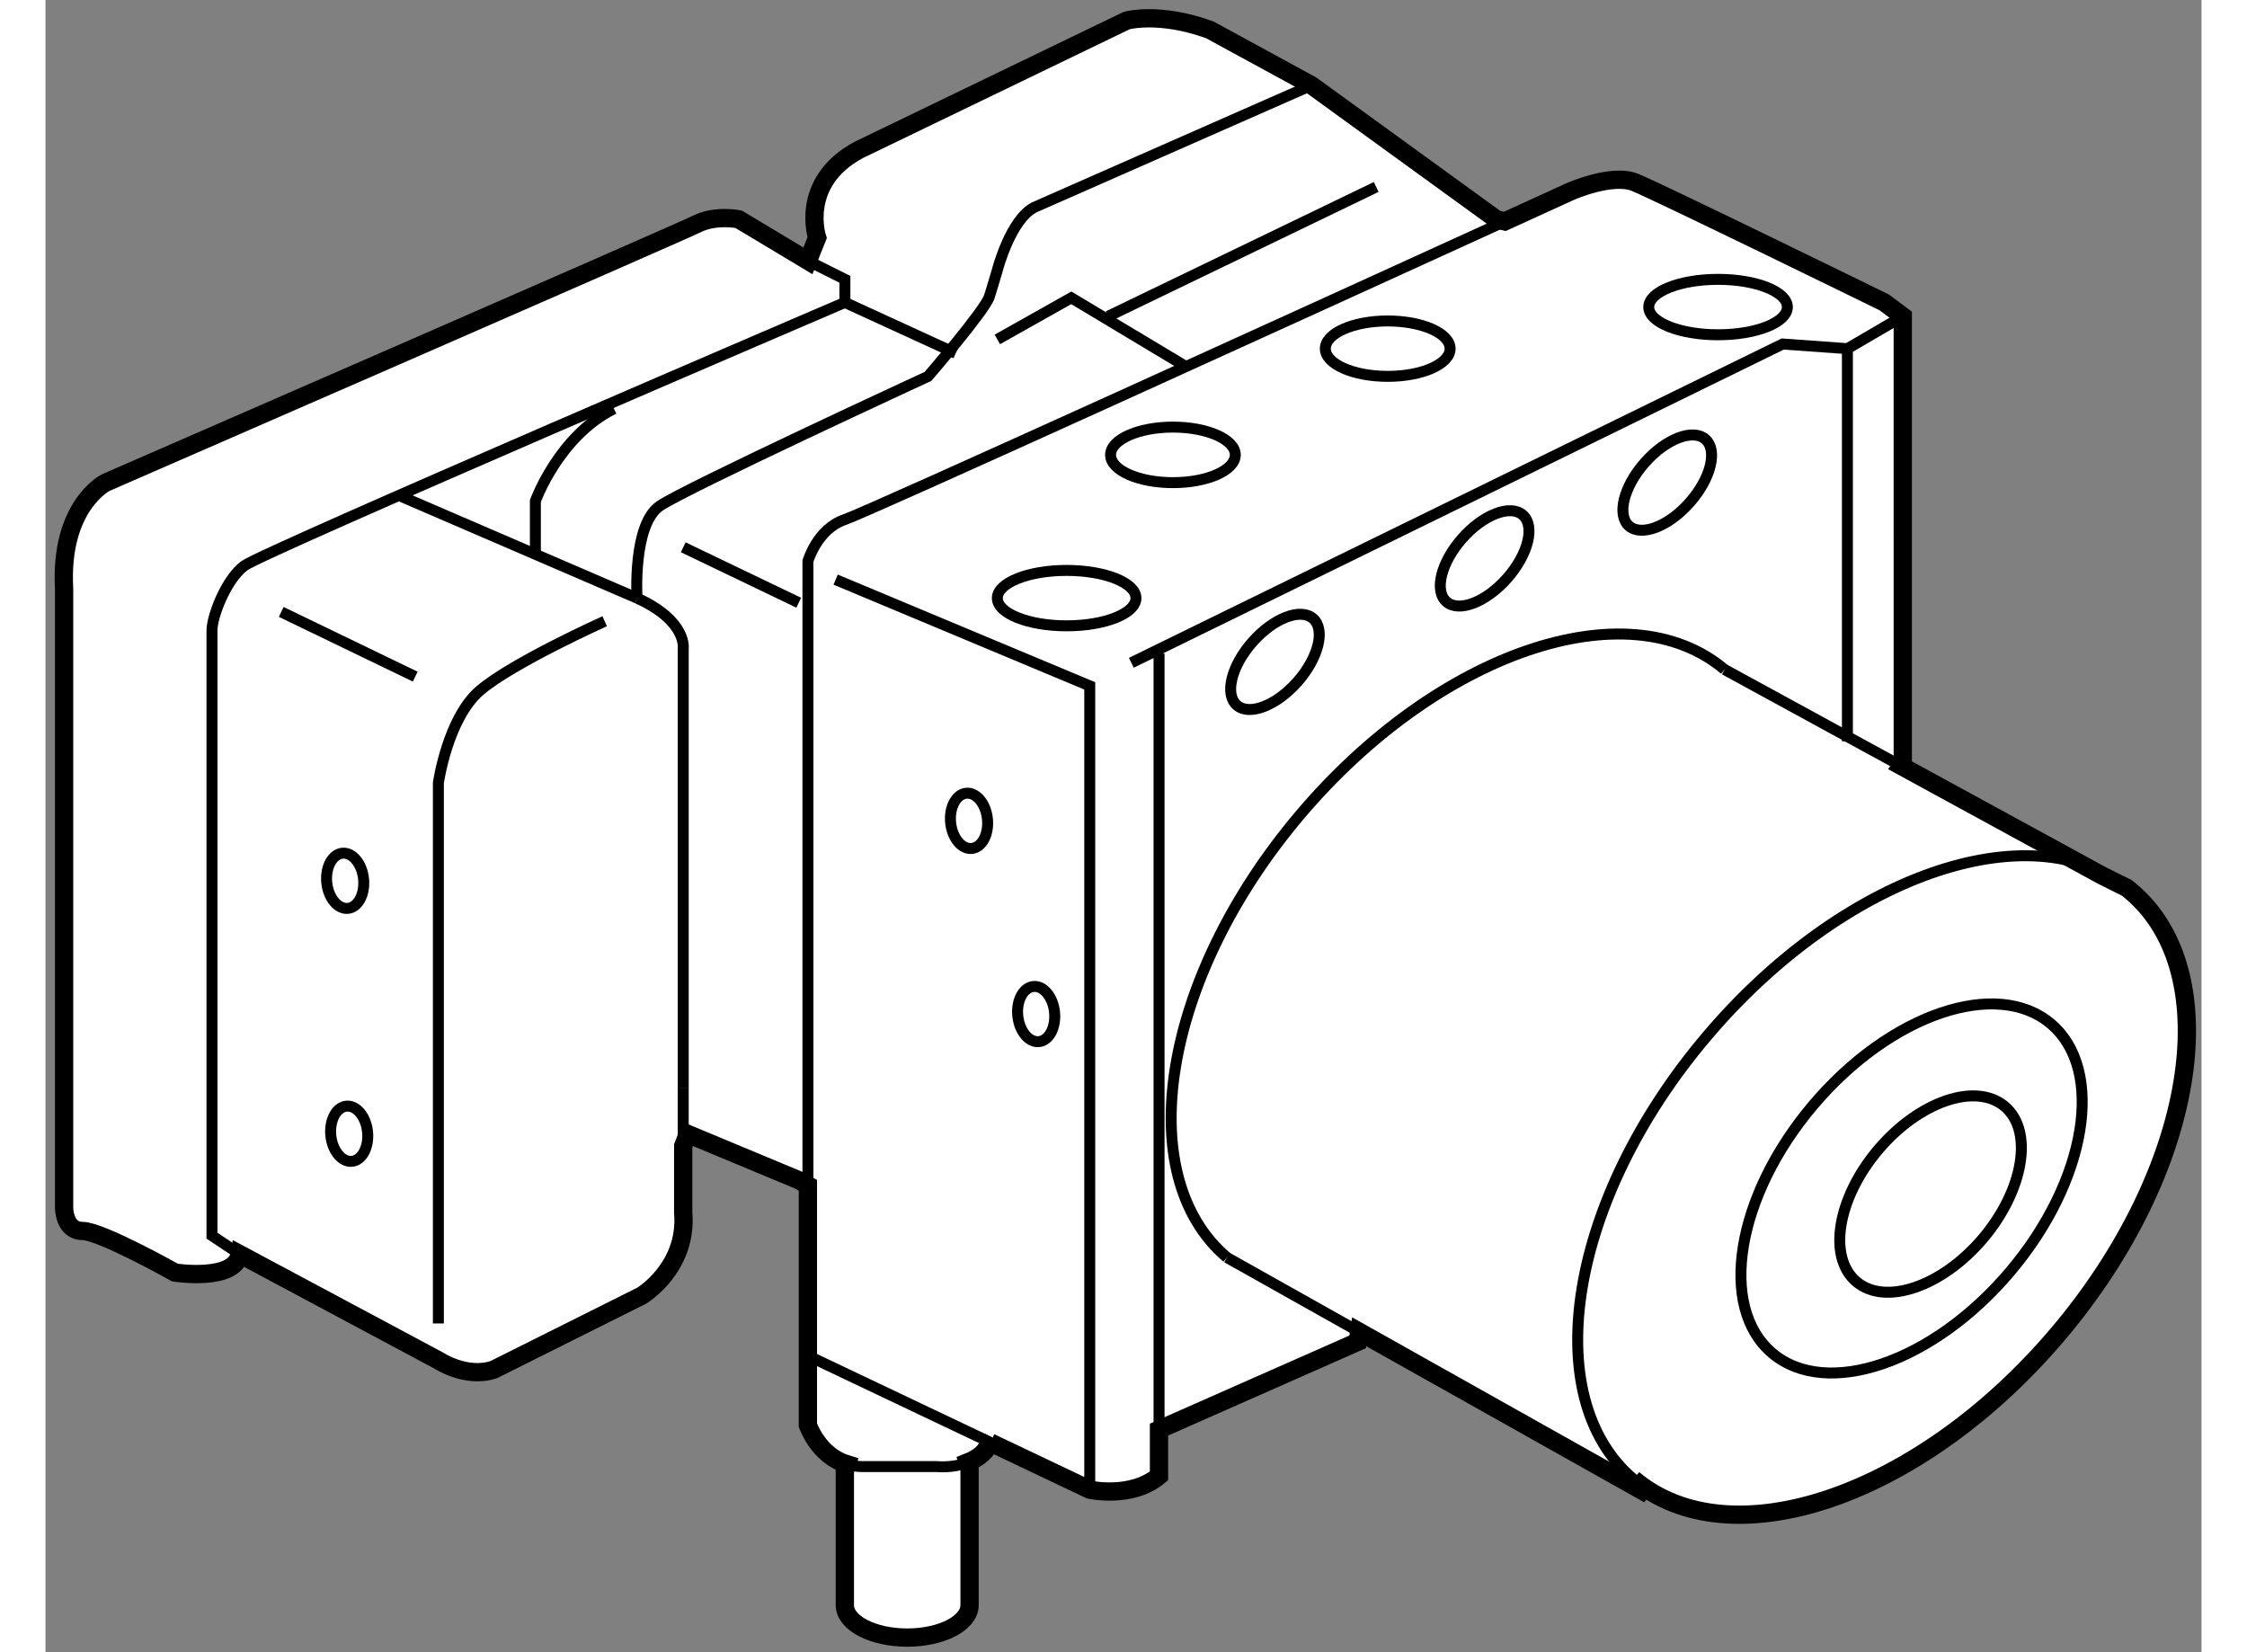 <?xml version="1.0" encoding="utf-8"?>
<!-- Generator: Adobe Illustrator 15.1.0, SVG Export Plug-In . SVG Version: 6.00 Build 0)  -->
<!DOCTYPE svg PUBLIC "-//W3C//DTD SVG 1.1//EN" "http://www.w3.org/Graphics/SVG/1.1/DTD/svg11.dtd">
<svg version="1.1" xmlns="http://www.w3.org/2000/svg" xmlns:xlink="http://www.w3.org/1999/xlink" x="0px" y="0px" width="244.8px"
	 height="180px" viewBox="24.097 42.168 58.987 45.203" enable-background="new 0 0 244.8 180" xml:space="preserve">
	
<rect x="24.097" y="42.168" width="58.987" height="45.203" fill="#808080" stroke="none"/>
	
<g><path fill="#FFFFFF" stroke="#000000" stroke-width="0.5" d="M41.671,73.193l3.033,1.264l0.252,0.139v4.664l0,0v1.897
			c0,0,0.277,0.832,1.07,1.072l-0.059,0.191v3.664c0,0.49,0.764,0.887,1.707,0.887c0.941,0,1.705-0.396,1.705-0.887v-3.791
			l-0.042-0.118c0.265-0.104,0.527-0.296,0.675-0.64l-0.064,0.097l2.718,1.292c0,0,1.138,0.256,1.896-0.377v-1.266l5.435-2.401
			l0.042-0.276l7.921,4.448l-0.419-0.416c2.656,2.248,7.857,0.471,11.617-3.971c3.761-4.441,4.653-9.863,1.998-12.111
			c-0.035-0.031-0.071-0.062-0.108-0.09l-0.701-0.35l-5.47-2.986l0.034-0.047V50.821l-0.506-0.379c0,0-6.194-3.033-6.825-3.286
			c-0.632-0.253-1.769,0.253-1.769,0.253s-0.68,0.311-1.789,0.817l-0.233-0.059l-5.057-3.667l-2.78-1.515
			c-1.391-0.506-2.276-0.254-2.276-0.254l-7.33,3.539c-1.643,0.885-1.137,2.401-1.137,2.401l-0.253,0.633l-1.896-1.138
			c0,0-0.631-0.126-1.138,0.127c-0.505,0.252-16.178,7.079-16.178,7.079s-1.264,0.631-1.138,2.904v16.938c0,0,0,0.633,0.506,0.633
			c0.504,0,2.528,1.137,2.528,1.137s1.643,0.254,1.77-0.504l5.435,2.906c0,0,0.759,0.506,1.517,0.253l4.045-2.022
			c0,0,1.264-0.758,1.137-2.275v-1.82L41.671,73.193z"></path><path fill="none" stroke="#000000" stroke-width="0.3" d="M67.542,82.637c-2.652-2.246-1.759-7.67,2.003-12.112
			c3.706-4.38,8.817-6.171,11.504-4.061"></path><line fill="none" stroke="#000000" stroke-width="0.3" x1="56.42" y1="76.572" x2="60.04" y2="78.605"></line><path fill="none" stroke="#000000" stroke-width="0.3" d="M70.036,60.486c-2.654-2.246-7.854-0.468-11.614,3.973
			c-3.76,4.44-4.655,9.864-2.001,12.113"></path><line fill="none" stroke="#000000" stroke-width="0.3" x1="74.878" y1="63.129" x2="70.036" y2="60.486"></line><ellipse transform="matrix(0.763 0.646 -0.646 0.763 66.063 -30.877)" fill="none" stroke="#000000" stroke-width="0.3" cx="75.165" cy="74.71" rx="3.529" ry="5.903"></ellipse><path fill="none" stroke="#000000" stroke-width="0.3" d="M77.106,76.049c-1.123,1.324-2.674,1.854-3.465,1.184
			c-0.79-0.67-0.523-2.285,0.597-3.609c1.12-1.323,2.67-1.854,3.463-1.184C78.492,73.109,78.223,74.726,77.106,76.049z"></path><line fill="none" stroke="#000000" stroke-width="0.3" x1="41.545" y1="71.945" x2="41.545" y2="73.522"></line><path fill="none" stroke="#000000" stroke-width="0.3" d="M40.281,58.532c1.391,0.631,1.264,1.391,1.264,1.391v12.022"></path><line fill="none" stroke="#000000" stroke-width="0.3" x1="33.834" y1="55.752" x2="40.281" y2="58.532"></line><path fill="none" stroke="#000000" stroke-width="0.3" d="M44.957,74.596V57.521c0,0,0.253-0.885,1.011-1.139
			c0.615-0.205,13.292-5.982,18.056-8.157"></path><line fill="none" stroke="#000000" stroke-width="0.3" x1="49.949" y1="81.632" x2="44.957" y2="79.26"></line><path fill="none" stroke="#000000" stroke-width="0.3" d="M46.027,82.229c0.134,0.041,0.283,0.064,0.447,0.064h2.021
			c0,0,0.426,0.047,0.843-0.118"></path><line fill="none" stroke="#000000" stroke-width="0.3" x1="54.563" y1="81.282" x2="54.563" y2="60.048"></line><path fill="none" stroke="#000000" stroke-width="0.3" d="M34.846,78.376V63.588c0,0,0.252-1.77,1.137-2.527
			c0.885-0.76,3.413-1.897,3.413-1.897"></path><polyline fill="none" stroke="#000000" stroke-width="0.3" points="52.667,82.924 52.667,60.933 45.715,58.026 		"></polyline><polyline fill="none" stroke="#000000" stroke-width="0.3" points="53.805,60.301 71.626,51.58 73.396,51.707 74.913,50.821 		"></polyline><line fill="none" stroke="#000000" stroke-width="0.3" x1="73.396" y1="51.707" x2="73.396" y2="62.449"></line><path fill="none" stroke="#000000" stroke-width="0.3" d="M40.281,58.532c0,0-0.127-2.022,0.632-2.528s7.33-3.539,7.33-3.539
			s1.548-1.796,1.675-2.175c0.042-0.127,0.127-0.411,0.221-0.732c0,0,0.359-1.39,1.017-1.72l7.579-3.337"></path><path fill="none" stroke="#000000" stroke-width="0.3" d="M44.957,49.305l1.011,0.505v0.632c0,0-15.925,6.825-16.431,7.204
			c-0.506,0.38-0.885,1.391-0.885,1.77c0,0.38,0,16.559,0,16.559l0.759,0.506"></path><line fill="none" stroke="#000000" stroke-width="0.3" x1="45.968" y1="50.442" x2="49.001" y2="51.833"></line><line fill="none" stroke="#000000" stroke-width="0.3" x1="30.547" y1="58.91" x2="34.213" y2="60.68"></line><ellipse fill="none" stroke="#000000" stroke-width="0.3" cx="60.819" cy="51.707" rx="1.707" ry="0.758"></ellipse><ellipse fill="none" stroke="#000000" stroke-width="0.3" cx="69.857" cy="50.569" rx="1.896" ry="0.758"></ellipse><ellipse fill="none" stroke="#000000" stroke-width="0.3" cx="52.035" cy="58.532" rx="1.896" ry="0.758"></ellipse><ellipse fill="none" stroke="#000000" stroke-width="0.3" cx="54.943" cy="54.613" rx="1.706" ry="0.76"></ellipse><polyline fill="none" stroke="#000000" stroke-width="0.3" points="50.139,51.454 52.162,50.316 55.322,52.211 		"></polyline><line fill="none" stroke="#000000" stroke-width="0.3" x1="53.172" y1="50.821" x2="60.504" y2="47.283"></line><ellipse transform="matrix(0.995 -0.101 0.101 0.995 -6.294 5.338)" fill="none" stroke="#000000" stroke-width="0.3" cx="49.381" cy="64.598" rx="0.506" ry="0.759"></ellipse><path fill="none" stroke="#000000" stroke-width="0.3" d="M51.704,69.859c0.042,0.418-0.148,0.778-0.426,0.807
			c-0.279,0.028-0.538-0.287-0.58-0.705c-0.042-0.414,0.148-0.775,0.426-0.803C51.402,69.129,51.661,69.443,51.704,69.859z"></path><ellipse transform="matrix(0.995 -0.101 0.101 0.995 -7.193 3.624)" fill="none" stroke="#000000" stroke-width="0.3" cx="32.368" cy="73.197" rx="0.505" ry="0.758"></ellipse><ellipse transform="matrix(0.995 -0.101 0.101 0.995 -6.551 3.619)" fill="none" stroke="#000000" stroke-width="0.3" cx="32.318" cy="66.242" rx="0.506" ry="0.758"></ellipse><ellipse transform="matrix(0.75 0.661 -0.661 0.75 54.301 -23.104)" fill="none" stroke="#000000" stroke-width="0.3" cx="57.723" cy="60.301" rx="0.822" ry="1.579"></ellipse><ellipse transform="matrix(0.75 0.661 -0.661 0.75 53.877 -27.597)" fill="none" stroke="#000000" stroke-width="0.3" cx="63.445" cy="57.473" rx="0.822" ry="1.581"></ellipse><path fill="none" stroke="#000000" stroke-width="0.3" d="M69.083,55.914c-0.575,0.656-1.321,0.942-1.663,0.643
			c-0.338-0.299-0.146-1.074,0.431-1.729s1.32-0.941,1.66-0.642C69.853,54.487,69.661,55.26,69.083,55.914z"></path><line fill="none" stroke="#000000" stroke-width="0.3" x1="41.545" y1="57.141" x2="44.705" y2="58.658"></line><path fill="none" stroke="#000000" stroke-width="0.3" d="M37.5,57.395v-1.518c0,0,0.632-1.77,2.148-2.527"></path></g>


</svg>